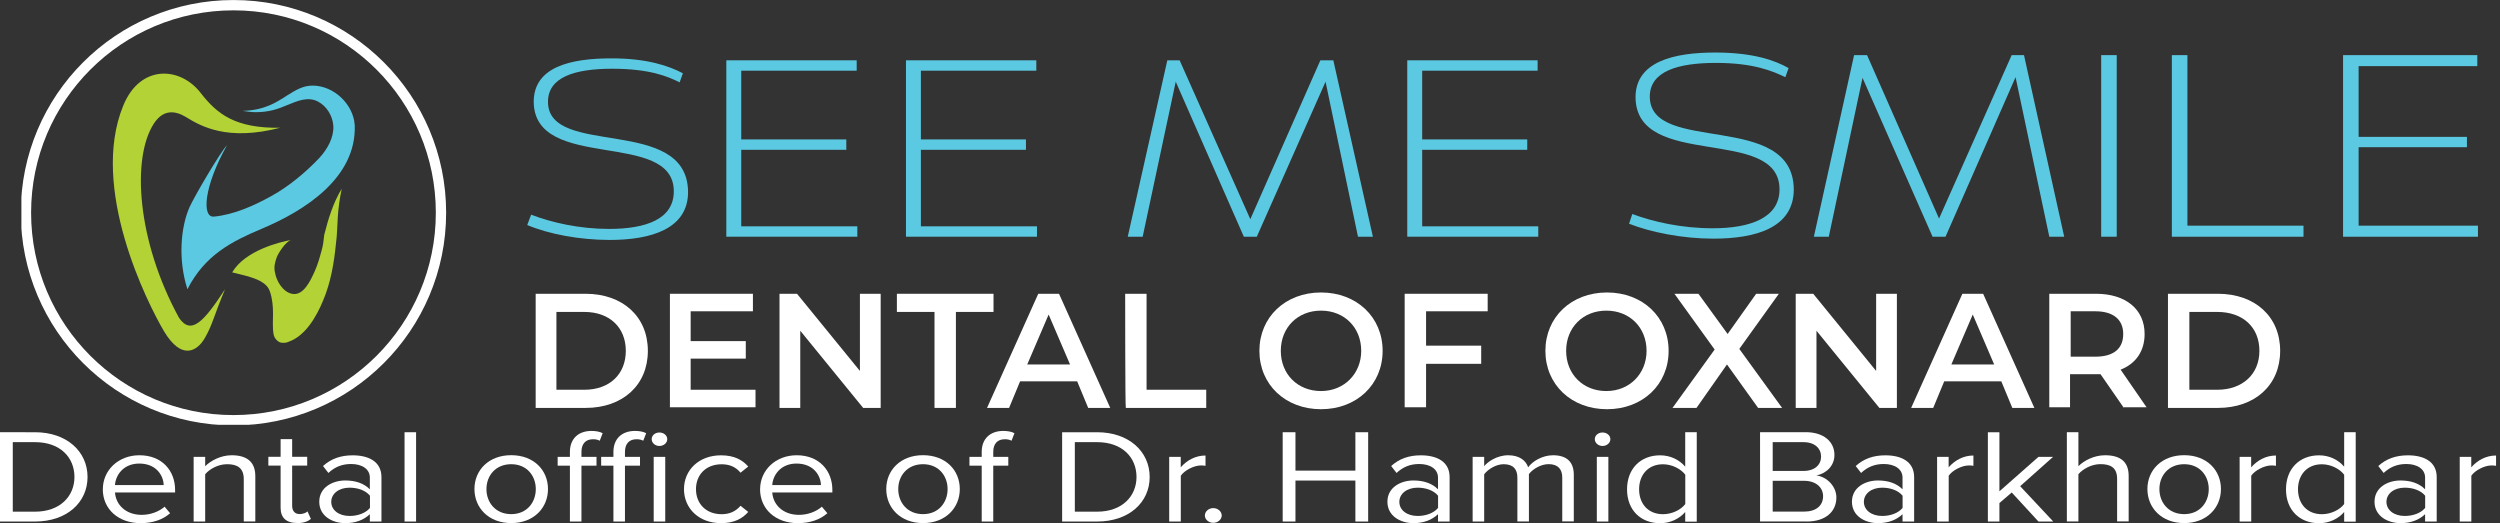 <?xml version="1.0" encoding="UTF-8"?>
<svg id="Layer_1" xmlns="http://www.w3.org/2000/svg" version="1.1" xmlns:xlink="http://www.w3.org/1999/xlink" viewBox="0 0 385.5 80.67">
  <rect x="0" y="0" width="385.5" height="80.67" fill="#333333" stroke="none"/>
  <!-- Generator: Adobe Illustrator 29.6.1, SVG Export Plug-In . SVG Version: 2.1.1 Build 9)  -->
  <defs>
    <style>
      .st0 {
        clip-path: url(#clippath-4);
      }

      .st1 {
        fill: #fff;
      }

      .st2, .st3 {
        fill: none;
      }

      .st4 {
        fill: #5bc9e1;
      }

      .st5 {
        clip-path: url(#clippath-1);
      }

      .st6 {
        clip-path: url(#clippath-5);
      }

      .st7 {
        clip-path: url(#clippath-3);
      }

      .st3 {
        stroke: #fff;
        stroke-width: 1.59px;
      }

      .st8 {
        clip-path: url(#clippath-2);
      }

      .st9 {
        fill: #b2d235;
      }

      .st10 {
        clip-path: url(#clippath);
      }
    </style>
    <clipPath id="clippath">
      <rect class="st2" x="3.3" width="382.2" height="65.5"/>
    </clipPath>
    <clipPath id="clippath-1">
      <rect class="st2" x="3.3" width="382.2" height="65.5"/>
    </clipPath>
    <clipPath id="clippath-2">
      <rect class="st2" x="3.3" width="382.2" height="65.5"/>
    </clipPath>
    <clipPath id="clippath-3">
      <rect class="st2" x="3.3" width="382.2" height="65.5"/>
    </clipPath>
    <clipPath id="clippath-4">
      <rect class="st2" x="3.3" width="382.2" height="65.5"/>
    </clipPath>
    <clipPath id="clippath-5">
      <rect class="st2" x="3.3" width="382.2" height="65.5"/>
    </clipPath>
  </defs>
  <g id="Layer_11" data-name="Layer_1">
    <g id="Layer_1-2">
      <g id="Layer_1-3">
        <g>
          <g class="st10">
            <g>
              <path class="st4" d="M81.9,33.1c3.1,1.2,7.4,2.2,12,2.2,5.7,0,10-1.5,10-5.8,0-9.6-21.5-2.9-21.6-13.8,0-5.4,5.7-6.7,12-6.7,5.6,0,8.9,1.2,11,2.3l-.5,1.4c-1.8-.9-4.6-2.1-10.4-2.1s-9.9,1.3-9.9,5.1c0,8.7,21.5,2,21.6,13.9,0,5.7-5.7,7.4-12.1,7.4-4.6,0-9.4-.9-12.7-2.3l.6-1.6Z"/>
              <path class="st4" d="M114.3,10.9v10.6h16.2v1.6h-16.2v11.8h17.9v1.6h-20.2V9.3h20.1v1.6h-17.8Z"/>
              <path class="st4" d="M142,10.9v10.6h16.2v1.6h-16.2v11.8h17.9v1.6h-20.2V9.3h20.1v1.6h-17.8Z"/>
              <path class="st4" d="M205.6,9.3l6.1,27.2h-2.3l-5-23.9-10.6,23.9h-2l-10.5-23.9-5.1,23.9h-2.3l6.1-27.2h1.9l10.9,24.5,10.8-24.5h2Z"/>
              <path class="st4" d="M219.3,10.9v10.6h16.2v1.6h-16.2v11.8h17.9v1.6h-20.2V9.3h20.1v1.6h-17.8Z"/>
            </g>
          </g>
          <g class="st5">
            <g>
              <path class="st4" d="M251.7,33c3.2,1.2,7.6,2.2,12.4,2.2,5.8,0,10.3-1.6,10.3-6,0-9.9-22.1-2.9-22.2-14.2,0-5.5,5.9-6.9,12.3-6.9,5.8,0,9.2,1.2,11.3,2.4l-.5,1.4c-1.9-.9-4.8-2.2-10.7-2.2s-10.2,1.3-10.2,5.2c0,9,22.1,2.1,22.2,14.3,0,5.9-5.8,7.6-12.4,7.6-4.8,0-9.7-1-13-2.3l.5-1.5h0Z"/>
              <path class="st4" d="M312.1,8.5l6.2,28h-2.3l-5.2-24.6-10.8,24.6h-2l-10.8-24.5-5.2,24.5h-2.3l6.2-28h2l11.1,25.2,11.2-25.2h1.9Z"/>
              <path class="st4" d="M326.4,36.5h-2.4V8.5h2.4v28Z"/>
              <path class="st4" d="M337.3,34.8h17.9v1.7h-20.3V8.5h2.4v26.3Z"/>
              <path class="st4" d="M363.7,10.2v10.9h16.7v1.6h-16.7v12.1h18.4v1.7h-20.8V8.5h20.7v1.7h-18.3Z"/>
            </g>
          </g>
        </g>
        <g>
          <g class="st8">
            <path class="st9" d="M34.7,44.6c-1.8,4.3-1.9,5.4-3.1,7.5-1.2,2.1-3.6,3.5-6.3-1-2.6-4.4-11.5-22.1-6.3-34.8,2.6-6.4,8.8-6.1,12-1.9,2.5,3.2,5.3,5.4,12.2,5.3-8.1,2.1-12.2-.2-14.6-1.7-1.7-1-3.5-1.1-4.9,1.1-3.4,5.3-2.6,18,3.9,29.9,1.9,2.8,3.9.5,7.1-4.4"/>
          </g>
          <g class="st7">
            <path class="st4" d="M28.9,44.6c-1.5-4.7-1-9.6.3-12.6.7-1.6,4.8-8.6,5.8-9.6-3.6,6.4-3.9,11.2-2,11,3.1-.3,6.2-1.7,8.9-3.2s5.2-3.6,7.3-5.8c1.3-1.4,2.3-3.2,2.2-5-.1-1.5-1-3-2.3-3.7-1.6-.9-3.3-.1-4.8.5-1.4.6-2.8,1.1-4.9,1.1-.6,0-1.3-.1-2-.2,3.4-.1,5.2-1.3,6.9-2.4,1.3-.8,2.4-1.5,3.9-1.5,3.3,0,6.3,2.9,6.5,6.1.3,8.1-7.7,13.2-14.4,16-4.5,1.9-8.7,4-11.4,9.3"/>
          </g>
          <g class="st0">
            <path class="st9" d="M49.6,38.6c-.3,1.1-.6,2.2-1.1,3.3-.6,1.3-1.7,3.8-3.5,3.4-1.4-.3-2.4-2-2.6-3.3-.2-.8,0-1.6.3-2.4.3-.7,1.4-2.4,2.2-2.6-1.7.3-7.1,1.6-9.1,5,1.9.5,5.2,1,5.8,2.9.4,1.1.5,2.3.5,3.5,0,1-.1,2.2.1,3.2.1.5.5,1,1,1.2.4.1.9.1,1.3-.1,2.6-.9,4.3-3.9,5.3-6.3,1.2-2.8,1.7-5.8,2-8.8.2-1.4.2-2.9.3-4.3.1-1.4.3-2.8.6-4.2-1.3,2.1-2.1,4.7-2.7,7.1-.1,1-.2,1.7-.4,2.4"/>
          </g>
          <g class="st6">
            <circle class="st3" cx="36" cy="32.8" r="32"/>
          </g>
        </g>
      </g>
    </g>
  </g>
  <g id="Layer_3_copy">
    <g>
      <path class="st1" d="M82.6,45.3h7.7c5.7,0,9.6,3.5,9.6,8.8s-3.9,8.8-9.6,8.8h-7.7v-17.6h0ZM90.1,60.1c3.9,0,6.4-2.4,6.4-6s-2.5-6-6.4-6h-4.3v12h4.3Z"/>
      <path class="st1" d="M116.5,60.1v2.7h-13.2v-17.5h12.8v2.7h-9.6v4.6h8.5v2.7h-8.5v4.8h10Z"/>
      <path class="st1" d="M135.8,45.3v17.6h-2.7l-9.7-11.9v11.9h-3.2v-17.6h2.7l9.7,11.9v-11.9c-.1,0,3.2,0,3.2,0Z"/>
      <path class="st1" d="M144.1,48.1h-5.8v-2.8h14.9v2.8h-5.8v14.8h-3.3v-14.8h0Z"/>
      <path class="st1" d="M166.1,58.8h-8.8l-1.7,4.1h-3.4l7.9-17.6h3.2l7.9,17.6h-3.4l-1.7-4.1h0ZM165,56.2l-3.3-7.7-3.3,7.7h6.6Z"/>
      <path class="st1" d="M173.5,45.3h3.3v14.8h9.2v2.8h-12.4c-.1,0-.1-17.6-.1-17.6Z"/>
      <path class="st1" d="M194.2,54.1c0-5.2,4-9,9.5-9s9.5,3.8,9.5,9-4,9-9.5,9-9.5-3.8-9.5-9ZM209.9,54.1c0-3.6-2.6-6.2-6.2-6.2s-6.2,2.6-6.2,6.2,2.6,6.2,6.2,6.2,6.2-2.7,6.2-6.2Z"/>
      <path class="st1" d="M219.9,48v5.3h8.5v2.8h-8.5v6.7h-3.3v-17.5h12.8v2.7h-9.5Z"/>
      <path class="st1" d="M238.3,54.1c0-5.2,4-9,9.5-9s9.5,3.8,9.5,9-4,9-9.5,9-9.5-3.8-9.5-9ZM253.9,54.1c0-3.6-2.6-6.2-6.2-6.2s-6.2,2.6-6.2,6.2,2.6,6.2,6.2,6.2,6.2-2.7,6.2-6.2Z"/>
      <path class="st1" d="M271.1,62.9l-4.8-6.7-4.7,6.7h-3.7l6.5-9-6.2-8.6h3.7l4.5,6.2,4.4-6.2h3.5l-6.1,8.5,6.6,9.1h-3.7Z"/>
      <path class="st1" d="M292.5,45.3v17.6h-2.7l-9.7-11.9v11.9h-3.2v-17.6h2.7l9.7,11.9v-11.9c-.1,0,3.2,0,3.2,0Z"/>
      <path class="st1" d="M308.6,58.8h-8.8l-1.7,4.1h-3.4l7.9-17.6h3.2l7.9,17.6h-3.4l-1.7-4.1h0ZM307.5,56.2l-3.3-7.7-3.3,7.7h6.6Z"/>
      <path class="st1" d="M327.5,62.9l-3.6-5.2h-4.7v5.1h-3.2v-17.5h7.2c4.6,0,7.5,2.4,7.5,6.2,0,2.7-1.4,4.6-3.7,5.5l4,5.8h-3.5v.1ZM323.1,48h-3.8v7h3.8c2.9,0,4.3-1.3,4.3-3.5s-1.5-3.5-4.3-3.5Z"/>
      <path class="st1" d="M334.3,45.3h7.7c5.7,0,9.6,3.5,9.6,8.8s-3.9,8.8-9.6,8.8h-7.7v-17.6h0ZM341.9,60.1c3.9,0,6.5-2.4,6.5-6s-2.5-6-6.5-6h-4.3v12h4.3Z"/>
    </g>
  </g>
  <g>
    <path class="st1" d="M5.4,80.42c4.91,0,8.1-2.95,8.1-6.87s-3.2-6.9-8.1-6.9H0v13.77h5.4ZM1.97,68.18h3.44c3.91,0,6.07,2.39,6.07,5.37s-2.23,5.35-6.07,5.35H1.97s0-10.72,0-10.72Z"/>
    <path class="st1" d="M15.85,75.42c0,3.12,2.44,5.25,5.83,5.25,1.87,0,3.41-.53,4.55-1.53l-.85-1.01c-.9.8-2.23,1.26-3.53,1.26-2.47,0-3.99-1.57-4.12-3.45h9.27v-.39c0-2.99-2.04-5.35-5.5-5.35-3.27,0-5.64,2.33-5.64,5.22h0ZM21.47,71.48c2.61,0,3.74,1.84,3.77,3.32h-7.51c.09-1.53,1.3-3.32,3.74-3.32Z"/>
    <path class="st1" d="M39.37,80.42v-7c0-2.17-1.26-3.22-3.65-3.22-1.7,0-3.27.87-4.08,1.69v-1.44h-1.78v9.97h1.78v-7.29c.66-.8,1.99-1.55,3.39-1.55,1.54,0,2.56.56,2.56,2.31v6.52s1.78,0,1.78,0Z"/>
    <path class="st1" d="M45.81,80.66c1.04,0,1.68-.27,2.13-.64l-.52-1.16c-.24.23-.71.41-1.21.41-.78,0-1.16-.53-1.16-1.28v-6.19h2.32v-1.36h-2.32v-2.73h-1.78v2.73h-1.89v1.36h1.89v6.52c0,1.48.85,2.33,2.54,2.33h0Z"/>
    <path class="st1" d="M58.82,80.42v-6.85c0-2.42-2.01-3.36-4.43-3.36-1.87,0-3.34.53-4.58,1.65l.83,1.07c1.02-.95,2.13-1.38,3.5-1.38,1.66,0,2.89.76,2.89,2.1v1.8c-.92-.93-2.23-1.36-3.79-1.36-1.94,0-4.01,1.05-4.01,3.28s2.06,3.3,4.01,3.3c1.54,0,2.84-.47,3.79-1.38v1.13h1.78,0ZM57.05,78.32c-.68.82-1.89,1.24-3.15,1.24-1.66,0-2.82-.91-2.82-2.17s1.16-2.19,2.82-2.19c1.26,0,2.47.41,3.15,1.24,0,0,0,1.88,0,1.88Z"/>
    <path class="st1" d="M64.16,80.42v-13.77h-1.78v13.77h1.78Z"/>
    <path class="st1" d="M78.83,80.66c3.48,0,5.67-2.35,5.67-5.25s-2.18-5.22-5.67-5.22-5.67,2.33-5.67,5.22,2.18,5.25,5.67,5.25ZM78.83,79.28c-2.44,0-3.82-1.82-3.82-3.86s1.38-3.84,3.82-3.84,3.79,1.82,3.79,3.84-1.35,3.86-3.79,3.86Z"/>
    <path class="st1" d="M91.98,71.81v-1.36h-2.32v-.76c0-1.26.64-1.96,1.8-1.96.41,0,.73.08,1.02.23l.45-1.16c-.45-.25-1.07-.35-1.73-.35-1.99,0-3.32,1.18-3.32,3.24v.76h-1.89v1.36h1.89v8.61h1.78v-8.61h2.32Z"/>
    <path class="st1" d="M98.69,71.81v-1.36h-2.32v-.76c0-1.26.64-1.96,1.8-1.96.41,0,.73.08,1.02.23l.45-1.16c-.45-.25-1.07-.35-1.73-.35-1.99,0-3.32,1.18-3.32,3.24v.76h-1.89v1.36h1.89v8.61h1.78v-8.61h2.32Z"/>
    <path class="st1" d="M101.68,68.77c.66,0,1.21-.47,1.21-1.05s-.54-1.03-1.21-1.03-1.19.45-1.19,1.03.54,1.05,1.19,1.05ZM102.58,80.42v-9.97h-1.78v9.97h1.78Z"/>
    <path class="st1" d="M105.47,75.42c0,2.97,2.3,5.25,5.71,5.25,2.09,0,3.32-.74,4.2-1.73l-1.19-.95c-.76.89-1.73,1.3-2.91,1.3-2.44,0-3.96-1.65-3.96-3.86s1.52-3.84,3.96-3.84c1.19,0,2.16.39,2.91,1.3l1.19-.95c-.88-.99-2.11-1.73-4.2-1.73-3.41,0-5.71,2.27-5.71,5.22h0Z"/>
    <path class="st1" d="M117.2,75.42c0,3.12,2.44,5.25,5.83,5.25,1.87,0,3.41-.53,4.55-1.53l-.85-1.01c-.9.8-2.23,1.26-3.53,1.26-2.47,0-3.99-1.57-4.12-3.45h9.27v-.39c0-2.99-2.04-5.35-5.5-5.35-3.27,0-5.64,2.33-5.64,5.22h0ZM122.82,71.48c2.61,0,3.74,1.84,3.77,3.32h-7.51c.09-1.53,1.3-3.32,3.74-3.32Z"/>
    <path class="st1" d="M142.33,80.66c3.48,0,5.67-2.35,5.67-5.25s-2.18-5.22-5.67-5.22-5.67,2.33-5.67,5.22,2.18,5.25,5.67,5.25ZM142.33,79.28c-2.44,0-3.82-1.82-3.82-3.86s1.38-3.84,3.82-3.84,3.79,1.82,3.79,3.84-1.35,3.86-3.79,3.86Z"/>
    <path class="st1" d="M155.48,71.81v-1.36h-2.32v-.76c0-1.26.64-1.96,1.8-1.96.41,0,.73.08,1.02.23l.45-1.16c-.45-.25-1.07-.35-1.73-.35-1.99,0-3.32,1.18-3.32,3.24v.76h-1.89v1.36h1.89v8.61h1.78v-8.61h2.32Z"/>
    <path class="st1" d="M169.18,80.42c4.91,0,8.1-2.95,8.1-6.87s-3.2-6.9-8.1-6.9h-5.4v13.77s5.4,0,5.4,0ZM165.74,68.18h3.44c3.91,0,6.07,2.39,6.07,5.37s-2.23,5.35-6.07,5.35h-3.44v-10.72Z"/>
    <path class="st1" d="M182.08,80.42v-7.06c.52-.8,2.01-1.59,3.1-1.59.29,0,.5.02.71.06v-1.59c-1.57,0-2.89.76-3.82,1.82v-1.61h-1.78v9.97h1.78Z"/>
    <path class="st1" d="M185.79,79.49c0,.62.6,1.13,1.3,1.13s1.3-.52,1.3-1.13-.59-1.14-1.3-1.14-1.3.52-1.3,1.14Z"/>
    <path class="st1" d="M210.97,80.42v-13.77h-1.97v5.92h-9.24v-5.92h-1.97v13.77h1.97v-6.32h9.24v6.32h1.97Z"/>
    <path class="st1" d="M223.53,80.42v-6.85c0-2.42-2.01-3.36-4.43-3.36-1.87,0-3.34.53-4.58,1.65l.83,1.07c1.02-.95,2.13-1.38,3.5-1.38,1.66,0,2.89.76,2.89,2.1v1.8c-.92-.93-2.23-1.36-3.79-1.36-1.94,0-4.01,1.05-4.01,3.28s2.06,3.3,4.01,3.3c1.54,0,2.84-.47,3.79-1.38v1.13h1.78ZM221.75,78.32c-.68.82-1.89,1.24-3.15,1.24-1.66,0-2.82-.91-2.82-2.17s1.16-2.19,2.82-2.19c1.26,0,2.47.41,3.15,1.24,0,0,0,1.88,0,1.88Z"/>
    <path class="st1" d="M242.68,80.42v-7.21c0-2-1.11-3.01-3.2-3.01-1.66,0-3.2.95-3.84,1.86-.33-1.03-1.33-1.86-3.08-1.86s-3.22,1.05-3.7,1.69v-1.44h-1.78v9.97h1.78v-7.29c.62-.8,1.85-1.55,3.01-1.55,1.49,0,2.11.8,2.11,2.06v6.77h1.78v-7.31c.6-.78,1.85-1.53,3.03-1.53,1.47,0,2.11.8,2.11,2.06v6.77h1.78Z"/>
    <path class="st1" d="M247.11,68.77c.66,0,1.21-.47,1.21-1.05s-.54-1.03-1.21-1.03-1.19.45-1.19,1.03.54,1.05,1.19,1.05ZM248.01,80.42v-9.97h-1.78v9.97h1.78Z"/>
    <path class="st1" d="M261.64,80.42v-13.77h-1.78v5.31c-.93-1.09-2.32-1.75-3.87-1.75-3.01,0-5.1,2.06-5.1,5.25s2.11,5.22,5.1,5.22c1.61,0,3.01-.72,3.87-1.73v1.49s1.78,0,1.78,0ZM259.87,77.72c-.64.87-2.01,1.57-3.44,1.57-2.3,0-3.68-1.63-3.68-3.84s1.38-3.86,3.68-3.86c1.42,0,2.79.74,3.44,1.61v4.52h0Z"/>
    <path class="st1" d="M278.59,80.42c2.89,0,4.58-1.5,4.58-3.72,0-1.65-1.4-3.16-3.08-3.39,1.45-.27,2.78-1.42,2.78-3.16,0-2.07-1.69-3.51-4.43-3.51h-7.04v13.77h7.2s0,0,0,0ZM273.35,68.18h4.74c1.78,0,2.72.99,2.72,2.23s-.95,2.21-2.72,2.21h-4.74v-4.44h0ZM273.35,74.14h4.83c1.94,0,2.94,1.11,2.94,2.37,0,1.47-1.09,2.38-2.94,2.38h-4.83s0-4.75,0-4.75Z"/>
    <path class="st1" d="M295.16,80.42v-6.85c0-2.42-2.01-3.36-4.43-3.36-1.87,0-3.34.53-4.58,1.65l.83,1.07c1.02-.95,2.13-1.38,3.5-1.38,1.66,0,2.89.76,2.89,2.1v1.8c-.92-.93-2.23-1.36-3.79-1.36-1.94,0-4.01,1.05-4.01,3.28s2.06,3.3,4.01,3.3c1.54,0,2.84-.47,3.79-1.38v1.13h1.78,0ZM293.38,78.32c-.68.82-1.89,1.24-3.15,1.24-1.66,0-2.82-.91-2.82-2.17s1.16-2.19,2.82-2.19c1.26,0,2.47.41,3.15,1.24,0,0,0,1.88,0,1.88Z"/>
    <path class="st1" d="M300.49,80.42v-7.06c.52-.8,2.01-1.59,3.1-1.59.29,0,.5.02.71.06v-1.59c-1.57,0-2.89.76-3.82,1.82v-1.61h-1.78v9.97h1.78Z"/>
    <path class="st1" d="M316.61,80.42l-5.1-5.45,5.07-4.52h-2.25l-6.02,5.31v-9.11h-1.78v13.77h1.78v-2.85l1.9-1.63,4.12,4.48h2.28Z"/>
    <path class="st1" d="M328.24,80.42v-7.04c0-2.17-1.26-3.18-3.65-3.18-1.73,0-3.3.87-4.1,1.69v-5.25h-1.78v13.77h1.78v-7.29c.69-.8,2.01-1.55,3.39-1.55,1.54,0,2.58.51,2.58,2.27v6.56h1.78,0Z"/>
    <path class="st1" d="M336.8,80.66c3.48,0,5.67-2.35,5.67-5.25s-2.18-5.22-5.67-5.22-5.67,2.33-5.67,5.22,2.18,5.25,5.67,5.25ZM336.8,79.28c-2.44,0-3.82-1.82-3.82-3.86s1.38-3.84,3.82-3.84,3.79,1.82,3.79,3.84-1.35,3.86-3.79,3.86Z"/>
    <path class="st1" d="M347.14,80.42v-7.06c.52-.8,2.01-1.59,3.1-1.59.29,0,.5.02.71.06v-1.59c-1.57,0-2.89.76-3.82,1.82v-1.61h-1.78v9.97h1.78Z"/>
    <path class="st1" d="M363.25,80.42v-13.77h-1.78v5.31c-.93-1.09-2.32-1.75-3.87-1.75-3.01,0-5.1,2.06-5.1,5.25s2.11,5.22,5.1,5.22c1.61,0,3.01-.72,3.87-1.73v1.49s1.78,0,1.78,0ZM361.47,77.72c-.64.87-2.01,1.57-3.44,1.57-2.3,0-3.68-1.63-3.68-3.84s1.38-3.86,3.68-3.86c1.42,0,2.79.74,3.44,1.61v4.52h0Z"/>
    <path class="st1" d="M375.74,80.42v-6.85c0-2.42-2.01-3.36-4.43-3.36-1.87,0-3.34.53-4.58,1.65l.83,1.07c1.02-.95,2.13-1.38,3.5-1.38,1.66,0,2.89.76,2.89,2.1v1.8c-.92-.93-2.23-1.36-3.79-1.36-1.94,0-4.01,1.05-4.01,3.28s2.06,3.3,4.01,3.3c1.54,0,2.84-.47,3.79-1.38v1.13h1.78,0ZM373.96,78.32c-.68.82-1.89,1.24-3.15,1.24-1.66,0-2.82-.91-2.82-2.17s1.16-2.19,2.82-2.19c1.26,0,2.47.41,3.15,1.24,0,0,0,1.88,0,1.88Z"/>
    <path class="st1" d="M381.08,80.42v-7.06c.52-.8,2.01-1.59,3.1-1.59.29,0,.5.02.71.06v-1.59c-1.57,0-2.89.76-3.82,1.82v-1.61h-1.78v9.97h1.78Z"/>
  </g>
</svg>